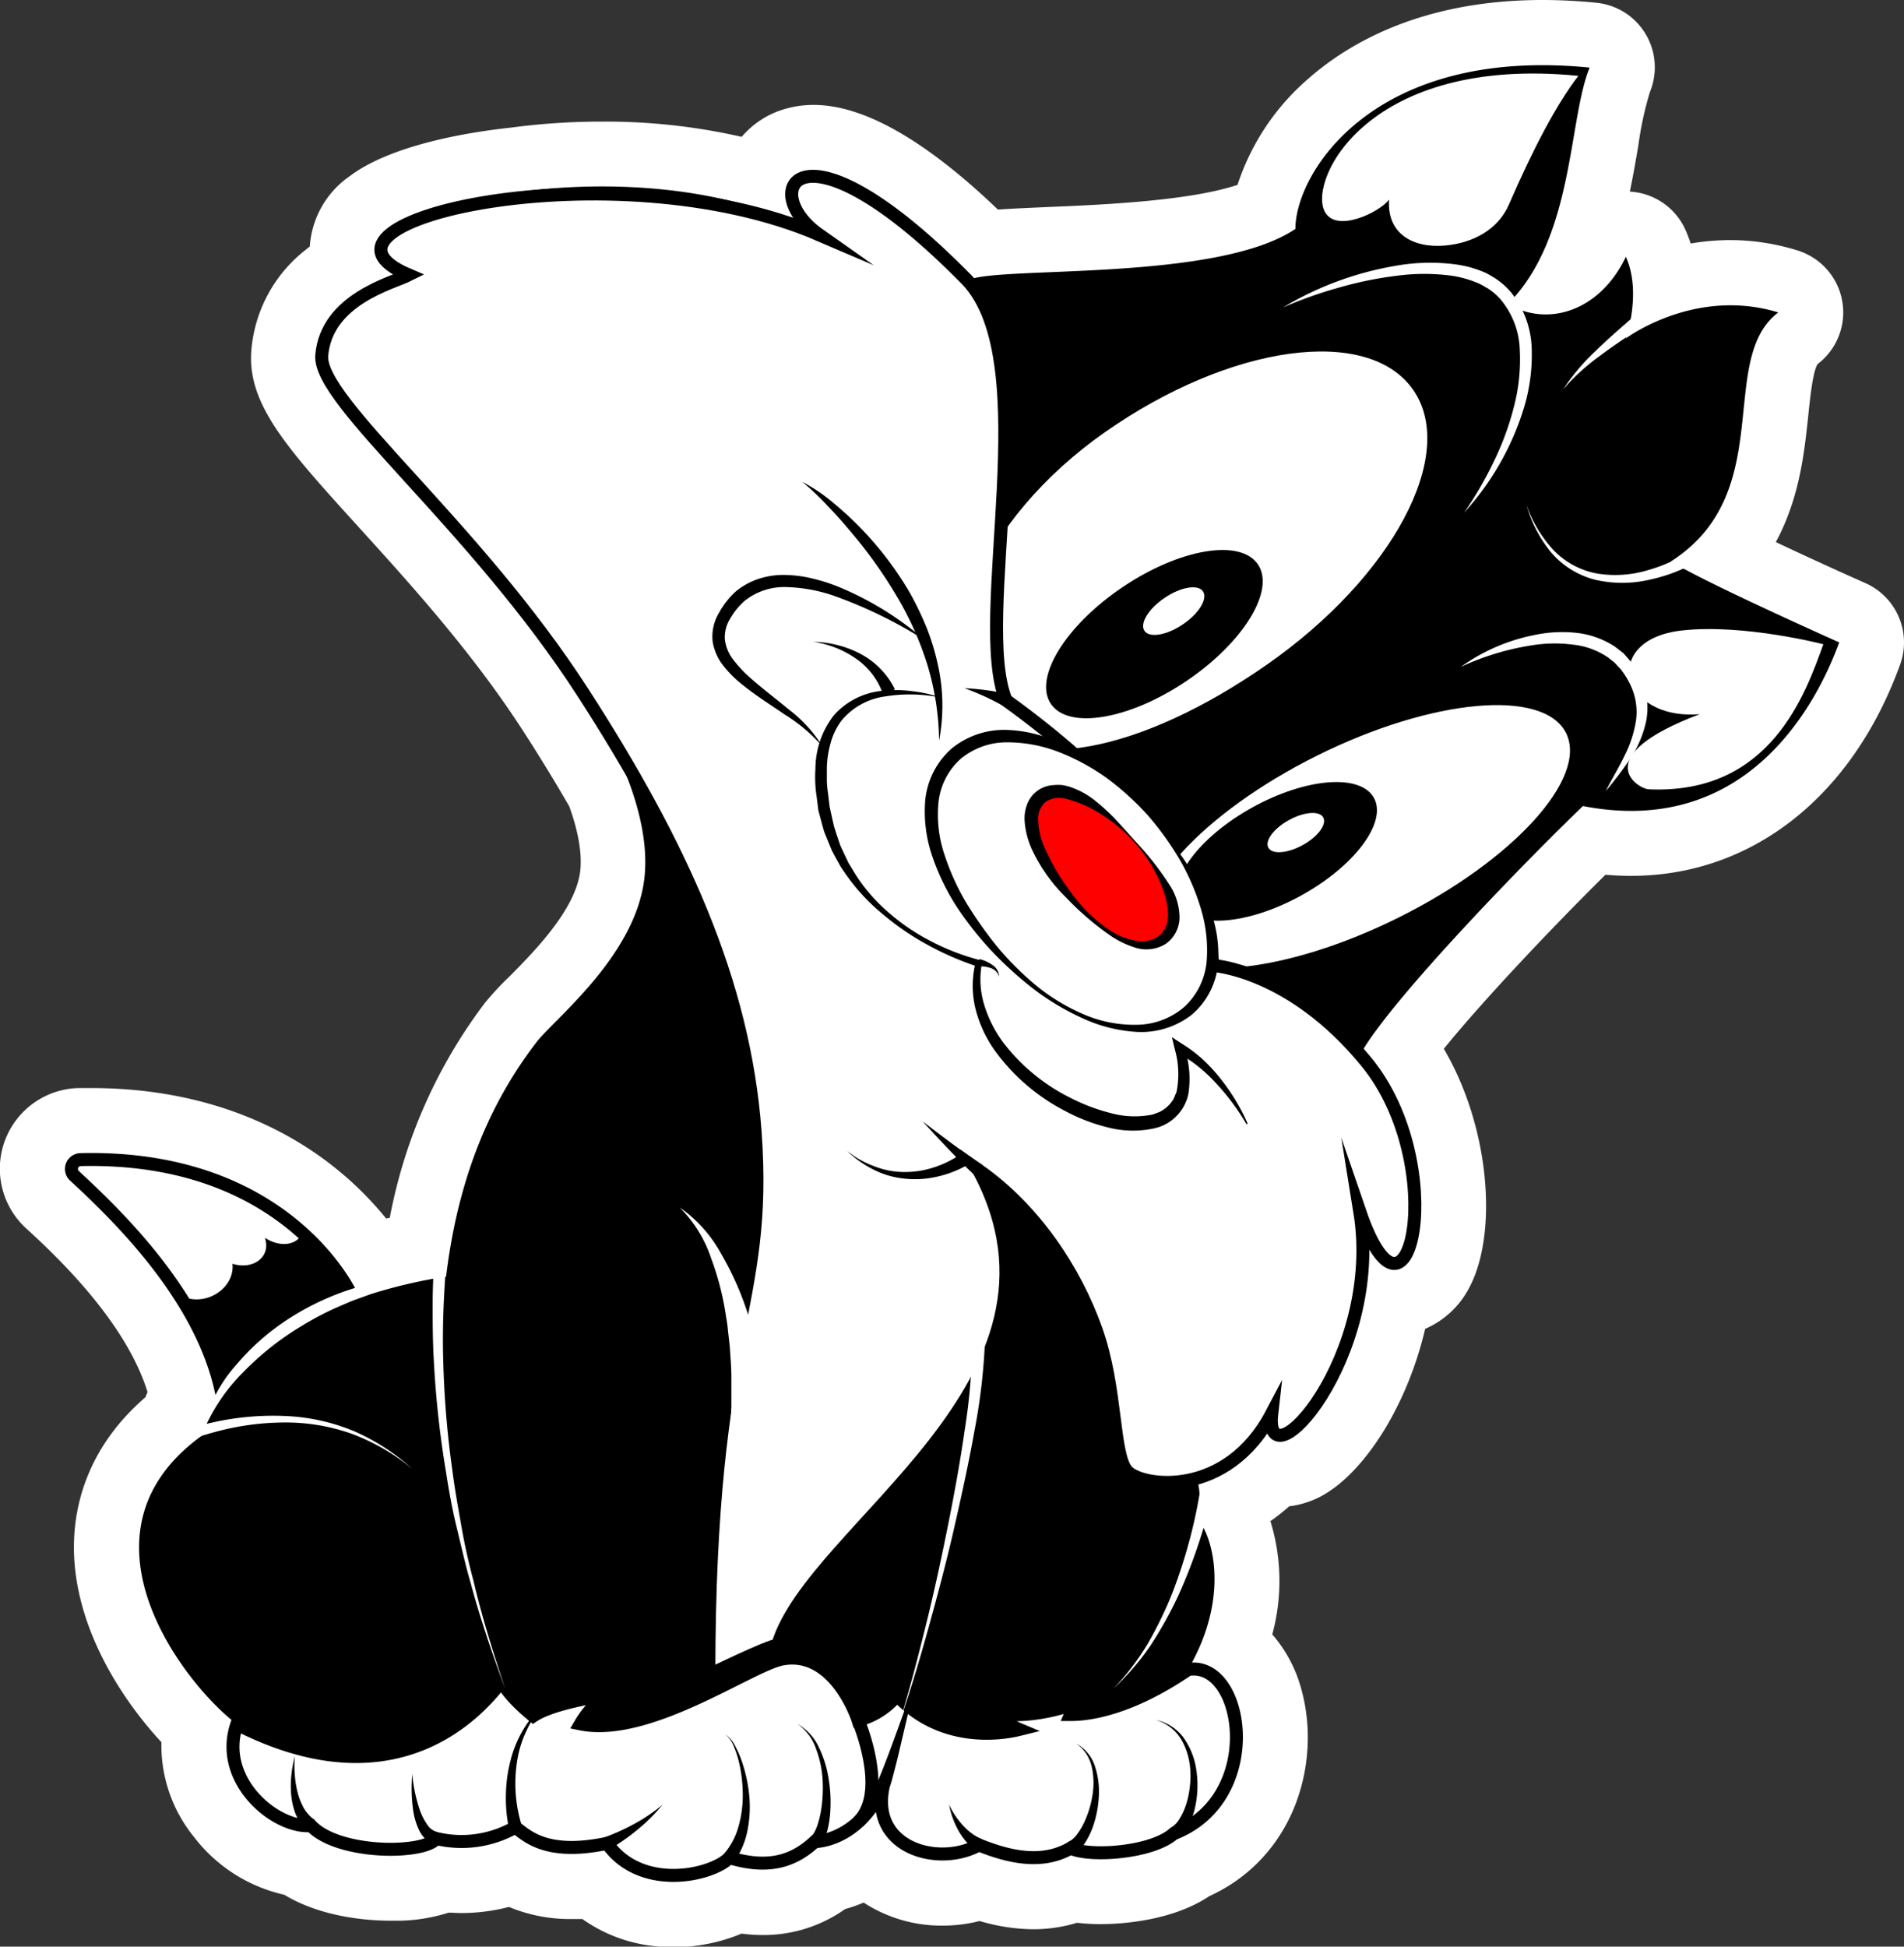 <svg id="Layer_1" data-name="Layer 1" xmlns="http://www.w3.org/2000/svg" viewBox="0 0 293.48 300"><rect x="0" y="0" width="293.48" height="300" fill="#333333" stroke="none"/><defs><style>.cls-1,.cls-3,.cls-4{fill:#fff;}.cls-2{fill:none;}.cls-2,.cls-3,.cls-4{stroke:#000;stroke-width:2px;}.cls-2,.cls-3{stroke-miterlimit:10;}.cls-4{stroke-miterlimit:20;}.cls-5{fill:red;}</style></defs><title>cartoons-baby-sylvester</title><path class="cls-1" d="M107.06,295c-.63,0-1.26,0-1.87-.08a17.9,17.9,0,0,1-10.63-4.41,27.5,27.5,0,0,1-3.19.19,18.41,18.41,0,0,1-9.25-2.22,23.6,23.6,0,0,1-7.83,1.3,24.81,24.81,0,0,1-2.62-.14A20.11,20.11,0,0,1,64.78,291l-1.37,0c-2.26,0-9.47-.29-14.5-3.75a19.05,19.05,0,0,1-11.84-7.19,17.27,17.27,0,0,1-3.72-13.31c-5.89-5.79-14-17-13.65-29.07.23-7.47,3.77-14.12,10.24-19.33a24.87,24.87,0,0,1,1.4-3.35c-3.19-13.2-15.82-24.88-20.69-29.38a7.45,7.45,0,0,1,4.86-12.9l1.81,0c25.82,0,38.58,13.85,43.31,20.69a53.84,53.84,0,0,1,7-1.29C69.78,178.7,74.5,167.38,82,157.58A43,43,0,0,1,85.33,154c4.2-4.24,11.22-11.34,12.24-18.91.48-3.56-.21-7.9-2.07-12.88-2.29-4-4.8-8.09-7.46-12.21C80,97.46,70.13,86.61,62.21,77.9,52,66.67,46.4,60.49,46.93,54.32c.6-7.07,5.19-11.34,9.34-13.85a7.89,7.89,0,0,1-.18-1c-.22-1.82,0-5.33,4.07-8.37,5.71-4.28,17.51-6,22.39-6.5a102.15,102.15,0,0,1,13.5-.9,88.74,88.74,0,0,1,21.28,2.45c.87.19,1.73.38,2.59.59a8.44,8.44,0,0,1,5.44-5.1,10.75,10.75,0,0,1,3.3-.5c8.2,0,18.69,8.55,26.54,16.31,2.51-.27,5.8-.41,9.86-.58,10.31-.43,25.47-1.07,33.19-4.75C200.25,21.89,211.92,5,241,5a77.5,77.5,0,0,1,7.8.4,5,5,0,0,1,4.13,6.89c-.86,2.05-1.45,5.55-2.09,9.26-1.11,6.52-2.42,14.17-5.93,20.94a11.41,11.41,0,0,0,4.48-5.12,5,5,0,0,1,4.5-2.84h.07a5,5,0,0,1,4.49,2.95,18.26,18.26,0,0,1,1.5,6.17A32.52,32.52,0,0,1,270,42a30.25,30.25,0,0,1,8.86,1.33,5,5,0,0,1,1.55,8.76c-2.4,1.83-2.85,6.29-3.38,11.45-.68,6.57-1.55,15-7.43,21.93,6.35,3.13,15.23,7.16,19.21,8.93a5,5,0,0,1,2.67,6.27c-3.19,8.8-13.15,29.27-36.77,29.27h0a42.28,42.28,0,0,1-5.76-.4c-7.59,7.4-22.54,22.83-29.23,31.78,8.48,11.65,9.13,28,5.69,34.62a8.21,8.21,0,0,1-6.73,4.74c-1.94,11.37-7.69,21.19-13.11,24.84a8.9,8.9,0,0,1-5,1.66c-.22,0-.44,0-.65,0a24,24,0,0,1-6.79,4.93c0,.28-.05.55-.08.8,2.34,4.17,3.77,11.65.67,20.46a15.26,15.26,0,0,1,5.34,8.37c2.53,9.16-.8,21.27-11.84,26.09-3.8,2.71-9.76,3.69-14.27,3.69a23.55,23.55,0,0,1-4.14-.33,17.68,17.68,0,0,1-6.22,1.09,26.27,26.27,0,0,1-8.28-1.49,18.1,18.1,0,0,1-5.76.93,16.67,16.67,0,0,1-10.12-3.24,12.49,12.49,0,0,1-1.44-1.26,17,17,0,0,1-5.6,2.31,17,17,0,0,1-10.54,3.61,20.88,20.88,0,0,1-4-.4A21.66,21.66,0,0,1,107.06,295Z" transform="translate(-3.25 0)"/><path class="cls-1" d="M241,10q3.47,0,7.31.37c-3.31,7.94-2.35,26.18-12.61,36.44a11.58,11.58,0,0,0,5.83,1.59c4.78,0,9.56-3,12.36-8.87,2.49,5.54,0,12.57,0,12.57A29.3,29.3,0,0,1,270,47a25.19,25.19,0,0,1,7.4,1.11c-9.59,7.28,0,27.79-16.54,38.37C266.1,89.81,286.74,99,286.74,99c-3,8.19-11.89,26-32.07,26a38.1,38.1,0,0,1-7.42-.75c-6.7,6.39-27.86,27.84-33.81,37.37.41.46.81.93,1.21,1.43,8.43,10.3,8.86,25.69,6.28,30.64-.92,1.76-2.08,2.07-2.78,2.07H218c-1.27-.09-2.48-1.12-3.66-3.1.06,13.77-7,25.69-11.58,28.78a4,4,0,0,1-2.19.81,2.09,2.09,0,0,1-1.11-.3,2.23,2.23,0,0,1-.86-1,19.17,19.17,0,0,1-10.65,7.82,10.75,10.75,0,0,1-.22,5.3c1.92,1.6,5.4,10.76-.73,22.17h.25c3.13,0,5.82,2.58,7,6.85,2,7.27-.66,16.86-9.55,20.39-2.47,2.06-7.61,3.06-11.74,3.06a14.9,14.9,0,0,1-4.6-.59,12.2,12.2,0,0,1-5.76,1.35,23.65,23.65,0,0,1-8.38-1.85,12.76,12.76,0,0,1-5.66,1.29,11.79,11.79,0,0,1-7.09-2.21,8.14,8.14,0,0,1-3.18-5.28,13,13,0,0,1-9,5.57,12.13,12.13,0,0,1-8.41,3.34,18.29,18.29,0,0,1-4.9-.74,15.1,15.1,0,0,1-8.87,2.61c-.47,0-1,0-1.45-.06a12.76,12.76,0,0,1-9.22-4.76,26.55,26.55,0,0,1-5,.52,12.85,12.85,0,0,1-8.76-2.91,17.21,17.21,0,0,1-8.32,2,16.4,16.4,0,0,1-3.5-.34c-1.52,1.16-4.47,1.46-6.22,1.53-.38,0-.76,0-1.16,0-4.56,0-9.88-1.09-12.63-3.63h-.13c-3.2,0-7.1-2.15-9.65-5.4a12,12,0,0,1-2.19-11.58l.12-.34c-8.3-6.85-24.77-29.12-4.63-43.75a19.92,19.92,0,0,1,2.31-5.54c-2.78-15.52-17-28.66-22.57-33.83a2.44,2.44,0,0,1,1.59-4.22l1.69,0c30.94,0,40.89,21.26,41,21.47l0,.09A50.26,50.26,0,0,1,72,196.74c2.07-17.21,8-28.41,13.94-36.13,2.69-3.52,15-13.09,16.58-24.9.7-5.18-.62-10.78-2.49-15.69-2.36-4.11-4.94-8.36-7.8-12.78C84,94.4,74,83.39,65.91,74.53c-8.64-9.5-14.34-15.78-14-19.79.66-7.68,8-10.84,12-12.4-1.75-1-2.68-2.17-2.84-3.45s.55-2.59,2.11-3.76c3.22-2.42,10.67-4.53,20-5.54a97.83,97.83,0,0,1,12.9-.85,83.92,83.92,0,0,1,20.16,2.32,76.35,76.35,0,0,1,9.39,2.56,6.28,6.28,0,0,1-1.2-4.33,3.49,3.49,0,0,1,2.49-2.86,5.87,5.87,0,0,1,1.77-.26c5.33,0,14.24,5.9,24.45,16.3.1.11.19.24.29.35,7-1.7,38,.21,49.52-7.59C202.92,27.29,213.11,10,241,10m0-10V0c-18.45,0-29.8,6.6-36.09,12.13A36.62,36.62,0,0,0,194,28.49c-7.46,2.5-21.2,3.08-29.13,3.41-3.14.14-5.68.25-7.8.4-11.18-10.71-20.72-16.13-28.39-16.13a15.7,15.7,0,0,0-4.83.74,13.73,13.73,0,0,0-6.28,4.18,94.51,94.51,0,0,0-21.5-2.35,106,106,0,0,0-14.1.93c-6.55.71-18.35,2.63-24.79,7.46A14.34,14.34,0,0,0,51,38c-.22.16-.43.33-.65.51A21.92,21.92,0,0,0,42,53.89c-.72,8.35,5.42,15.1,16.56,27.37,7.79,8.58,17.49,19.25,25.33,31.4,2.53,3.91,4.92,7.82,7.11,11.62,1.45,4,2,7.47,1.67,10.09-.8,5.91-7.09,12.27-10.84,16.07A44.69,44.69,0,0,0,78,154.55a79,79,0,0,0-14.67,33.13l-.57.1a50.79,50.79,0,0,0-7-7.1c-7.06-5.92-19.48-13-38.48-13l-1.93,0a12.44,12.44,0,0,0-8.14,21.56c4.36,4,15.33,14.18,18.78,25.28l-.33.81c-8.67,7.5-10.81,16.06-11,22.16-.39,12.62,7.16,24.2,13.47,31a22.41,22.41,0,0,0,5,14.58A24.19,24.19,0,0,0,47.06,292c5.88,3.56,13.15,4,16.35,4,.54,0,1.07,0,1.58,0a26.58,26.58,0,0,0,7.41-1.24c.62,0,1.26.06,1.89.06a29.19,29.19,0,0,0,7.41-.94,24.24,24.24,0,0,0,9.67,1.86c.53,0,1.08,0,1.64,0a23.37,23.37,0,0,0,11.75,4.24c.76.07,1.53.1,2.3.1a27.17,27.17,0,0,0,10.5-2.09,24.28,24.28,0,0,0,3.27.22,21.71,21.71,0,0,0,12.68-4,22.44,22.44,0,0,0,2.86-1,22,22,0,0,0,12.16,3.55,23.22,23.22,0,0,0,5.72-.71,29.81,29.81,0,0,0,8.32,1.27,23.08,23.08,0,0,0,6.69-1,30.37,30.37,0,0,0,3.67.21c2.54,0,10.77-.33,16.72-4.31,13.27-6.07,17.27-20.71,14.21-31.8a21.29,21.29,0,0,0-4.5-8.54,31.37,31.37,0,0,0-.29-17.46,29.09,29.09,0,0,0,2.89-2.28,14.13,14.13,0,0,0,6.36-2.43c5.9-4,11.93-13.51,14.6-24.92a13.83,13.83,0,0,0,6.88-6.5c4.28-8.22,3.18-24.42-4-36.66,6.36-7.84,17.4-19.41,24.91-26.82,1.33.11,2.65.17,3.95.17,18.58,0,34.08-12.17,41.47-32.56a10,10,0,0,0-5.34-12.55c-3.83-1.7-9.08-4.09-13.82-6.33,3.68-6.75,4.42-14,5-19.45.27-2.62.72-7,1.47-8a10,10,0,0,0-3.14-17.5A35.15,35.15,0,0,0,270,37a36.49,36.49,0,0,0-6.15.53,21.94,21.94,0,0,0-.81-2.12,10,10,0,0,0-8.57-5.88c.53-2.52.94-4.94,1.32-7.16a51.93,51.93,0,0,1,1.77-8.17A10,10,0,0,0,249.27.42C246.45.14,243.66,0,241,0Z" transform="translate(-3.25 0)"/><path d="M57.4,199.57s-9.75-21.63-41.74-20.86a1.44,1.44,0,0,0-.94,2.49c7.2,6.65,22.21,21.12,23.3,37.87Z" transform="translate(-3.25 0)"/><path class="cls-1" d="M49.65,189.83c-6.31-5.63-17-11.53-34-11.12a1.44,1.44,0,0,0-.94,2.5c4.16,3.84,10.92,10.3,16.11,18.3,3.73,2.19,8.67-.8,8.26-4.75,3.19,1,6-1.06,5-4C47.25,192.8,49.89,191.13,49.65,189.83Z" transform="translate(-3.25 0)"/><path class="cls-2" d="M57.4,199.57s-9.75-21.63-41.74-20.86a1.44,1.44,0,0,0-.94,2.49c7.2,6.65,22.21,21.12,23.3,37.87Z" transform="translate(-3.25 0)"/><path d="M39.76,265.71c-7.94-5.95-26.3-29.27-5.46-44.41,2.23-9.67,15.88-23.57,37.71-24.56,2.07-17.21,8-28.41,13.94-36.13,2.69-3.52,15-13.09,16.58-24.9s-7.48-26.1-9.45-29C75.78,81,52.3,61.91,52.91,54.83c.74-8.68,10.91-11.16,13.39-12.41-19.35-8.18,34.24-22.57,63.27-6.2-10.42-6.45-3-19.35,22.82,7,4.22-2.32,38.29.33,50.53-7.94,0-8.6,12-28.17,45.36-24.86-3.31,7.94-2.35,26.18-12.61,36.44,6.29,3.64,14.23,1,18.19-7.28,2.49,5.54,0,12.57,0,12.57s10.59-7.94,23.49-4c-9.59,7.28,0,27.79-16.54,38.37C266.1,89.81,286.74,99,286.74,99c-3.31,9.13-14,30.19-39.49,25.22-6.95,6.62-29.44,29.44-34.4,38.38,16.87,19.51,5.62,43.16,0,24.14,3.63,22.5-14.89,42.68-13.57,31.1-2,5.62-9.92,9.59-11.57,9.92a11.08,11.08,0,0,1,0,6.29c2,1.65,5.62,11.33-1.33,23.24,8.69-1.49,11.91,19.84-2.23,25.3-3.35,3-13,3.64-15.88,2.23-4.71,2.73-10.17,1.1-14.14-.49-6.2,3.47-17.12.49-14.64-9.43-2.23,5.71-6.7,8.68-10.67,8.93-3.47,3.23-7.44,4.17-13.14,2.46C113,289,102,291.51,96.82,284.07c-9.43,2-12.41-1.24-14.14-2.48a16.73,16.73,0,0,1-12.16,1.74c-2,2.48-15.13,2.48-19.35-2C45.71,281.84,36.78,274.39,39.76,265.71Z" transform="translate(-3.25 0)"/><path class="cls-3" d="M39.76,265.71c-3,8.68,6,16.13,11.41,15.63,4.22,4.47,17.37,4.47,19.35,2a16.73,16.73,0,0,0,12.16-1.74c1.73,1.24,4.71,4.47,14.14,2.48,5.21,7.44,16.13,5,18.86,2.21,5.7,1.71,9.67.77,13.14-2.46,4-.25,8.44-3.22,10.67-8.93-2.48,9.92,8.44,12.9,14.64,9.43,4,1.59,9.43,3.22,14.14.49,2.9,1.41,12.53.75,15.88-2.23,14.14-5.46,10.92-26.79,2.23-25.3-9.43,6.45-15.88,6.94-18.11,6.94l.75-1.73s-6.45,2.6-12.66,1.48a14,14,0,0,0,4,2.55c-3.22.8-12.15,1.92-18.85-5.27a11.3,11.3,0,0,1-6,3.84s-3.47-10.92-11.66-9.43c-4.89.89-20.59,12.16-31.13,10a14.12,14.12,0,0,1,4.09-4.46s-8.21,1.12-11.36,3.23c-4.39-3.61-4.82-5.41-4.82-5.41C78.09,262.24,65.44,278.86,39.76,265.71Z" transform="translate(-3.25 0)"/><path d="M153.63,285.18a9.89,9.89,0,0,1-2.75-3.26,13.17,13.17,0,0,1-1.34-3.8,12.79,12.79,0,0,0,2.16,3.22,9.64,9.64,0,0,0,1.39,1.25,7.82,7.82,0,0,0,1.54.86Z" transform="translate(-3.25 0)"/><path d="M167.87,283.9a3.78,3.78,0,0,0,1.34-1.14,10.05,10.05,0,0,0,1.1-1.8,15.31,15.31,0,0,0,1.31-4.18,11.48,11.48,0,0,0-.07-4.41,6,6,0,0,0-2.41-3.68,6.23,6.23,0,0,1,2.89,3.53,12.46,12.46,0,0,1,.59,4.66,16.75,16.75,0,0,1-.92,4.67,12.16,12.16,0,0,1-1.06,2.22,5.48,5.48,0,0,1-2,2Z" transform="translate(-3.25 0)"/><path d="M183.65,281.71a3.82,3.82,0,0,0,1.45-1.48,10.24,10.24,0,0,0,1-2.21,14.8,14.8,0,0,0,.63-5,10.68,10.68,0,0,0-1.34-4.84,6.8,6.8,0,0,0-4-3.12,7.07,7.07,0,0,1,4.37,2.85,11.4,11.4,0,0,1,1.91,5,15.75,15.75,0,0,1-.17,5.43,11.56,11.56,0,0,1-.89,2.68,5.86,5.86,0,0,1-2,2.38Z" transform="translate(-3.25 0)"/><path d="M114.89,285.65a10.85,10.85,0,0,0,2.17-4.1,17.29,17.29,0,0,0,.68-4.83,22.35,22.35,0,0,0-.55-5,15.29,15.29,0,0,0-.75-2.38,5,5,0,0,0-1.39-2.07,5,5,0,0,1,1.61,2,15,15,0,0,1,1,2.36,23.11,23.11,0,0,1,1.07,5,18.42,18.42,0,0,1-.22,5.23,12.54,12.54,0,0,1-2.06,5Z" transform="translate(-3.25 0)"/><path d="M128.25,283a1.51,1.51,0,0,0,.49-.58,5.53,5.53,0,0,0,.46-1,14,14,0,0,0,.58-2.27,21.58,21.58,0,0,0,.27-4.82,16.24,16.24,0,0,0-1-4.77,7.65,7.65,0,0,0-2.88-3.87,7.94,7.94,0,0,1,3.34,3.67,17.2,17.2,0,0,1,1.48,4.86,22.36,22.36,0,0,1,.23,5.11,14.9,14.9,0,0,1-.4,2.6,7.25,7.25,0,0,1-.46,1.33,3.34,3.34,0,0,1-1,1.36Z" transform="translate(-3.25 0)"/><path d="M96.39,283.17a33.27,33.27,0,0,0,4.68-2.12,26.61,26.61,0,0,0,4.31-2.93,27.61,27.61,0,0,1-3.74,3.75,34,34,0,0,1-4.39,3.1Z" transform="translate(-3.25 0)"/><path d="M70.27,284.29a4.31,4.31,0,0,1-2.47-2.35,10.37,10.37,0,0,1-.85-2.86,24.06,24.06,0,0,1-.15-5.68,23.39,23.39,0,0,0,1.12,5.43,9,9,0,0,0,1.17,2.34,2.57,2.57,0,0,0,1.68,1.19Z" transform="translate(-3.25 0)"/><path d="M50.54,282.12a8,8,0,0,1-1.78-2.7,11.21,11.21,0,0,1-.64-3,16,16,0,0,1,.05-2.94,19.44,19.44,0,0,1,.52-2.84,18.1,18.1,0,0,0,0,2.85,14.85,14.85,0,0,0,.44,2.76,10.14,10.14,0,0,0,1,2.49,6.34,6.34,0,0,0,1.69,1.8Z" transform="translate(-3.25 0)"/><path d="M81.72,281.88a22.7,22.7,0,0,1-.49-5.34,22.25,22.25,0,0,1,.71-5.21,17.62,17.62,0,0,1,2-4.83,18.42,18.42,0,0,1,3.22-4,17.85,17.85,0,0,0-2.77,4.25,16.57,16.57,0,0,0-1.45,4.79,21.9,21.9,0,0,0,.72,9.77Z" transform="translate(-3.25 0)"/><path d="M138.55,274.55c.55-1.3,1.07-2.68,1.58-4l1.51-4.1,1.47-4.11c.46-1.38,1-2.75,1.34-4.16-.18,1.45-.56,2.87-.86,4.3l-1,4.26-1,4.26c-.36,1.42-.7,2.83-1.13,4.27Z" transform="translate(-3.25 0)"/><path class="cls-1" d="M25.94,222.5a55,55,0,0,1,10.39-3.35,42.48,42.48,0,0,1,10.84-.93,30.94,30.94,0,0,1,10.58,2.31,32.83,32.83,0,0,1,9,5.8A32.43,32.43,0,0,0,57.57,221a30.46,30.46,0,0,0-10.43-1.78,41.18,41.18,0,0,0-10.47,1.39,51.89,51.89,0,0,0-9.89,3.71Z" transform="translate(-3.25 0)"/><path class="cls-1" d="M153.32,110.05c6.91,9.88,25.94,5.84,45.26-7.66S228,70,221.06,60.06s-28.16-7-47.49,6.54S146.42,100.16,153.32,110.05Z" transform="translate(-3.25 0)"/><ellipse cx="181.2" cy="97.74" rx="19.24" ry="8.75" transform="translate(-26.96 117.81) rotate(-33.94)"/><ellipse class="cls-1" cx="184.18" cy="94.19" rx="5.44" ry="2.48" transform="translate(-24.47 118.87) rotate(-33.94)"/><ellipse class="cls-1" cx="212.53" cy="128.91" rx="35.86" ry="13.97" transform="translate(-38.41 108.01) rotate(-26.41)"/><ellipse cx="200.08" cy="131.23" rx="17.07" ry="7.76" transform="translate(-41.75 112.93) rotate(-28.88)"/><ellipse class="cls-1" cx="202.99" cy="128.33" rx="4.83" ry="2.2" transform="translate(-39.99 113.98) rotate(-28.88)"/><path class="cls-1" d="M72.17,192.44c-.19,2.91-.41,5.74-.53,8.61s-.16,5.72-.07,8.59A146.83,146.83,0,0,0,73,226.77c.36,2.85.89,5.68,1.38,8.51s1.13,5.63,1.87,8.41c1.31,5.61,3.06,11.1,4.87,16.56-2-5.41-3.87-10.85-5.36-16.43-.81-2.77-1.42-5.59-2.11-8.39s-1.2-5.65-1.64-8.5a150.94,150.94,0,0,1-1.89-17.24c-.17-2.89-.18-5.79-.18-8.69s.18-5.8.28-8.64Z" transform="translate(-3.25 0)"/><path class="cls-4" d="M199.28,217.83c-1.32,11.58,17.2-8.6,13.57-31.1,7.6,22.17,14.05-7.18,1-23.09-11.62-14.2-23.66-14.85-23.66-14.85s0-17.92-31.87-40.87c-5.17-12.51,6-52.1-6-64.75-25.8-26.3-32.5-13.81-22.82-7-31.76-13.64-82.62-2-63.27,6.2-2.48,1.25-12.65,3.73-13.39,12.41C52.3,61.91,76.3,80.7,93.08,106.69c15.12,23.42,24.86,44.64,26.56,67.72,2,27.52-7.13,30-7.13,83.73,0,0,9.37-4.59,10.61-4.59,5.33-18.11,48.62-40.19,31-73.18,8.56,6,14.82,15.38,18.08,24.56s2.52,19.44,4.83,21.83S192.34,231,199.28,217.83Z" transform="translate(-3.25 0)"/><path d="M152.41,179.51a16.66,16.66,0,0,1-4.82,1.85,15,15,0,0,1-5,.27,13.32,13.32,0,0,1-4.77-1.42,15.53,15.53,0,0,1-2.11-1.27c-.67-.47-1.26-1-1.88-1.55.68.45,1.31,1,2,1.34a13.82,13.82,0,0,0,2.17,1,12.57,12.57,0,0,0,4.63.89,14.26,14.26,0,0,0,4.59-.72,15.48,15.48,0,0,0,4.06-2Z" transform="translate(-3.25 0)"/><path d="M153.52,181.16c-1.45-1.34-2.79-2.72-4.13-4.12s-2.65-2.81-3.94-4.24c1.52,1.18,3.05,2.35,4.6,3.49s3.11,2.27,4.69,3.28Z" transform="translate(-3.25 0)"/><path class="cls-1" d="M108,186.07a20.84,20.84,0,0,1,6.41,7.16,46.13,46.13,0,0,1,4,8.91c.29.77.53,1.55.75,2.33l.69,2.36c.38,1.58.77,3.18,1.11,4.78s.61,3.21.86,4.83l.66,4.86-6.7.17.2-4.64c0-1.54,0-3.08,0-4.64s-.15-3.08-.24-4.63l-.26-2.3c-.07-.78-.17-1.54-.31-2.3a43.61,43.61,0,0,0-2.29-9A20,20,0,0,0,108,186.07Z" transform="translate(-3.25 0)"/><path d="M126.92,74.26a26.33,26.33,0,0,1,4.9,3.34,51.85,51.85,0,0,1,11.55,13.55A48,48,0,0,1,146,96.54a35.82,35.82,0,0,1,1.77,5.73,28.71,28.71,0,0,1,.23,11.85,42.16,42.16,0,0,0-1.74-11.46,49.26,49.26,0,0,0-4.63-10.51A71.57,71.57,0,0,0,135,82.68c-1.24-1.49-2.52-3-3.86-4.37A42.61,42.61,0,0,0,126.92,74.26Z" transform="translate(-3.25 0)"/><path d="M145.85,98.69a69.76,69.76,0,0,0-13.91-6.82,24.37,24.37,0,0,0-7.37-1.39A9.78,9.78,0,0,0,118,92.62a10.82,10.82,0,0,0-2.22,2.75,5.35,5.35,0,0,0-.8,3.17,6.28,6.28,0,0,0,1.28,3.11,19.68,19.68,0,0,0,2.54,2.73c1.89,1.7,4,3.26,6,4.93a21.38,21.38,0,0,1,5.29,5.81,25.49,25.49,0,0,0-5.88-5c-2.14-1.47-4.36-2.85-6.44-4.53a17.4,17.4,0,0,1-2.91-2.85,8.06,8.06,0,0,1-1.78-4,7.1,7.1,0,0,1,1-4.3,12.56,12.56,0,0,1,2.63-3.33,10.91,10.91,0,0,1,3.79-2,12.3,12.3,0,0,1,4.16-.49,19.39,19.39,0,0,1,4,.58,27.45,27.45,0,0,1,3.82,1.23A48.6,48.6,0,0,1,145.85,98.69Z" transform="translate(-3.25 0)"/><path d="M128.66,98.91a16.37,16.37,0,0,1,3.66.5,15.73,15.73,0,0,1,3.51,1.33,12.35,12.35,0,0,1,5.37,5.51l-1.85.76a10.8,10.8,0,0,0-1.56-3,11.27,11.27,0,0,0-2.49-2.43,15,15,0,0,0-3.13-1.71A16.31,16.31,0,0,0,128.66,98.91Z" transform="translate(-3.25 0)"/><path d="M147.91,107.44a23.68,23.68,0,0,0-8.18-.12A10.57,10.57,0,0,0,133,111a10.07,10.07,0,0,0-1.7,3.44,15.4,15.4,0,0,0-.6,3.9l0,1,0,1a16.88,16.88,0,0,0,.19,2l.24,2,.44,2,.23,1c.09.32.21.63.31,1l.65,1.92c.27.62.57,1.22.86,1.84.15.31.28.62.44.92l.53.87a25.85,25.85,0,0,0,5.18,6.34,31.91,31.91,0,0,0,6.78,4.72,35.77,35.77,0,0,0,7.69,3l.44.11-.09.47A13.4,13.4,0,0,0,155,155a19,19,0,0,0,3,5.81,29.59,29.59,0,0,0,10.21,8.36,29,29,0,0,0,6.17,2.35,14,14,0,0,0,6.29.29,3.35,3.35,0,0,0,.72-.22c.22-.1.47-.15.68-.27a5.39,5.39,0,0,0,1.16-.82,5.24,5.24,0,0,0,.89-1.1,7,7,0,0,0,.29-.68,2.32,2.32,0,0,0,.24-.7,14,14,0,0,0-.33-6.37l-.43-1.81,1.52,1a21,21,0,0,1,3.28,2.47,26.49,26.49,0,0,1,2.75,3,31.79,31.79,0,0,1,2.28,3.3,28.42,28.42,0,0,1,1.84,3.55l-.18.09a34.61,34.61,0,0,0-2.17-3.29,36.41,36.41,0,0,0-2.5-3,24.4,24.4,0,0,0-2.83-2.65,19.89,19.89,0,0,0-3.19-2.09l1.08-.87a15,15,0,0,1,.66,7.2,6.88,6.88,0,0,1-5.25,5.34,15.4,15.4,0,0,1-7.31-.18,27.87,27.87,0,0,1-6.62-2.59,30.77,30.77,0,0,1-10.64-9.19,19.15,19.15,0,0,1-3-6.46,14.91,14.91,0,0,1,0-7.09l.35.59a45.06,45.06,0,0,1-7.73-3.36,40.58,40.58,0,0,1-6.94-4.75,30.54,30.54,0,0,1-5.73-6.22l-.61-.88c-.19-.3-.35-.62-.53-.93-.34-.62-.7-1.24-1-1.88l-.82-2c-.13-.33-.28-.66-.38-1l-.28-1-.55-2.08-.27-2.14a19.88,19.88,0,0,1-.18-4.3,13.5,13.5,0,0,1,2.87-8.23,11.39,11.39,0,0,1,7.77-3.76,18.38,18.38,0,0,1,4.26.08,20.05,20.05,0,0,1,4.12.89Z" transform="translate(-3.25 0)"/><path d="M154.2,147.81a5.63,5.63,0,0,1,2,.89,2.19,2.19,0,0,1,1.05,1.81,2,2,0,0,0-1.32-1.33,5.18,5.18,0,0,0-1.89-.26Z" transform="translate(-3.25 0)"/><path d="M158,108.86a38.71,38.71,0,0,0-6.09-2.8,39,39,0,0,1,6.81.93Z" transform="translate(-3.25 0)"/><path class="cls-1" d="M180.2,125.54c10.73,12.08,12.84,24.34,6.35,30.1s-19.12,2.84-29.84-9.24S144,122,150.49,116.27,169.47,113.46,180.2,125.54Z" transform="translate(-3.25 0)"/><path d="M180.28,125.47a82,82,0,0,1,5.28,6.71,37.72,37.72,0,0,1,4.05,7.61,19.39,19.39,0,0,1,1.39,8.67,11.65,11.65,0,0,1-4.09,7.95,12.67,12.67,0,0,1-8.42,2.62,23.06,23.06,0,0,1-8.38-2.11,38.91,38.91,0,0,1-7.38-4.38,56.84,56.84,0,0,1-6.39-5.73,52.36,52.36,0,0,1-5.4-6.73,35.27,35.27,0,0,1-3.88-7.8,21.33,21.33,0,0,1-1.21-8.79,12.22,12.22,0,0,1,4.07-8.12,12.79,12.79,0,0,1,8.57-2.88,20.32,20.32,0,0,1,8.51,2.22,36.76,36.76,0,0,1,7.19,4.76A70.39,70.39,0,0,1,180.28,125.47Zm-.15.13a43.39,43.39,0,0,0-6.28-5.69,33.76,33.76,0,0,0-7.37-4,22.09,22.09,0,0,0-8-1.51,11.11,11.11,0,0,0-7.19,2.58,10.5,10.5,0,0,0-3.39,6.73,19.27,19.27,0,0,0,.93,8,37.06,37.06,0,0,0,3.43,7.54,62.58,62.58,0,0,0,4.87,6.85,46.61,46.61,0,0,0,6,5.92,30.73,30.73,0,0,0,7.21,4.32,19.61,19.61,0,0,0,8.12,1.59,11.35,11.35,0,0,0,7.35-2.77,10.83,10.83,0,0,0,3.42-6.88,21.9,21.9,0,0,0-.83-8.08,35.45,35.45,0,0,0-3.31-7.72A46.31,46.31,0,0,0,180.13,125.6Z" transform="translate(-3.25 0)"/><path class="cls-5" d="M178.25,129.81c6.31,7.1,7.19,12.35,4.49,14.75s-8,1-14.26-6.07-7.62-13.2-4.92-15.6S172,122.71,178.25,129.81Z" transform="translate(-3.25 0)"/><path d="M178.33,129.74a45.87,45.87,0,0,1,5.37,6.91,9.25,9.25,0,0,1,1.35,4.41,5,5,0,0,1-2.16,4.43,5.64,5.64,0,0,1-4.74.52,14.22,14.22,0,0,1-4-2,43.84,43.84,0,0,1-6.6-5.72,25.21,25.21,0,0,1-5.15-7.2,12.6,12.6,0,0,1-1.21-4.5,6,6,0,0,1,.34-2.52,4.53,4.53,0,0,1,1.62-2.2,4.65,4.65,0,0,1,2.56-.88,6.82,6.82,0,0,1,1.28,0,7.79,7.79,0,0,1,1.18.28,12.38,12.38,0,0,1,4,2.22,29.78,29.78,0,0,1,3.22,3C176.41,127.58,177.37,128.67,178.33,129.74Zm-.15.14a24.15,24.15,0,0,0-6.71-5.27,16.56,16.56,0,0,0-3.77-1.46,3.86,3.86,0,0,0-3.26.41,3.44,3.44,0,0,0-1.15,3,11,11,0,0,0,.86,3.83,34.18,34.18,0,0,0,4.25,7.22,23.16,23.16,0,0,0,6.12,5.89,10.38,10.38,0,0,0,3.87,1.48,4.36,4.36,0,0,0,3.53-.79c1.9-1.47,1.54-4.4.64-7A22.4,22.4,0,0,0,178.18,129.88Z" transform="translate(-3.25 0)"/><path class="cls-1" d="M201,47.39A49.82,49.82,0,0,1,218.16,41a30.42,30.42,0,0,1,9.34-.27A17.05,17.05,0,0,1,232.13,42a9.45,9.45,0,0,1,1.08.59,7.07,7.07,0,0,1,1,.65,11.3,11.3,0,0,1,1.84,1.68,14.46,14.46,0,0,1,3.3,9,28.1,28.1,0,0,1-1.31,9.28A42.34,42.34,0,0,1,228.93,79a56.62,56.62,0,0,0,4.56-7.85,43.36,43.36,0,0,0,3.1-8.41,28.65,28.65,0,0,0,.92-8.75,12.68,12.68,0,0,0-2.91-7.78,9.06,9.06,0,0,0-1.5-1.4,5.71,5.71,0,0,0-.88-.56,9.12,9.12,0,0,0-.91-.51,16.87,16.87,0,0,0-4.1-1.22,31.83,31.83,0,0,0-8.83,0,57.19,57.19,0,0,0-8.81,1.82A64.64,64.64,0,0,0,201,47.39Z" transform="translate(-3.25 0)"/><path class="cls-1" d="M228.43,102.77a29.06,29.06,0,0,1,11.3-4.9,20.54,20.54,0,0,1,6.32-.36,13.46,13.46,0,0,1,6.14,2.16l1.3,1,1.1,1.26a13.32,13.32,0,0,1,1.68,2.81,10.76,10.76,0,0,1,.7,6.47,16.92,16.92,0,0,1-2.49,5.8,57.88,57.88,0,0,1-3.72,4.9c.92-1.83,2-3.57,2.86-5.38a18,18,0,0,0,1.81-5.56,9.61,9.61,0,0,0-.89-5.45,12.85,12.85,0,0,0-1.48-2.39l-.93-1-1.08-.85a11.77,11.77,0,0,0-5.23-1.92,22,22,0,0,0-5.84,0A40.62,40.62,0,0,0,228.43,102.77Z" transform="translate(-3.25 0)"/><path class="cls-1" d="M256.15,50.47c-2.14,1.45-4.27,2.85-6.31,4.38A33.63,33.63,0,0,0,244.19,60a33.89,33.89,0,0,1,5-5.91c1.85-1.81,3.82-3.5,5.73-5.19Z" transform="translate(-3.25 0)"/><path class="cls-1" d="M235.84,31.51c3.71-8.55,7.33-15.46,10.7-19.82-32.25-3.2-41.64,15.86-39.12,20.88,1.73,3.45,8.5.12,9.94-1.8-.36,5.27,3.71,7.5,8.62,7.07C230.21,37.47,234.14,35.44,235.84,31.51Z" transform="translate(-3.25 0)"/><path class="cls-1" d="M265.47,86.17a25.42,25.42,0,0,1-7.83,3.14,18.67,18.67,0,0,1-8.38.07,13.23,13.23,0,0,1-7-4.34,20.34,20.34,0,0,1-3.74-7.26,20.1,20.1,0,0,0,4.11,6.92,12.43,12.43,0,0,0,6.86,3.7,17.47,17.47,0,0,0,7.8-.54,23.81,23.81,0,0,0,7.07-3.34Z" transform="translate(-3.25 0)"/><path class="cls-1" d="M257.39,121.64c18.75.84,24.13-14.68,26.91-22.35,0,0-12.27-3.19-21.78-2.13-12.66,1.41-9.58,13.91,2.73,12.9C247.92,116.59,255.61,121.56,257.39,121.64Z" transform="translate(-3.25 0)"/><path class="cls-1" d="M190.35,229.15a76.43,76.43,0,0,1-2.29,8.56,82.72,82.72,0,0,1-3.2,8.22,62.11,62.11,0,0,1-4.29,7.69,39.39,39.39,0,0,1-5.72,6.63,38.42,38.42,0,0,0,5.29-6.9,60.51,60.51,0,0,0,3.8-7.81,80.16,80.16,0,0,0,2.68-8.25,76.39,76.39,0,0,0,1.75-8.45Z" transform="translate(-3.25 0)"/><path class="cls-1" d="M142,265.09c1.5-4.88,2.77-9.82,4-14.77s2.3-9.93,3.31-14.93,1.92-10,2.64-15a92.7,92.7,0,0,0,1.17-15.07l2-.06a93.17,93.17,0,0,1-1.69,15.36c-.89,5-2,10-3.14,15s-2.45,9.92-3.81,14.84S143.69,260.26,142,265.09Z" transform="translate(-3.25 0)"/><path class="cls-2" d="M135.52,265.09c1.1,2.67,4.18,11.71,0,15.71" transform="translate(-3.25 0)"/><path class="cls-1" d="M34.3,221.3a22.47,22.47,0,0,1,5.24-10.82,36.54,36.54,0,0,1,9.26-7.9A40.81,40.81,0,0,1,60,197.92a42.64,42.64,0,0,1,12-1.18,78.54,78.54,0,0,0-11.55,2.68l-2.77,1c-.91.36-1.8.77-2.69,1.15a45.52,45.52,0,0,0-5.17,2.73,44.54,44.54,0,0,0-9.13,7.22A28.52,28.52,0,0,0,34.3,221.3Z" transform="translate(-3.25 0)"/></svg>